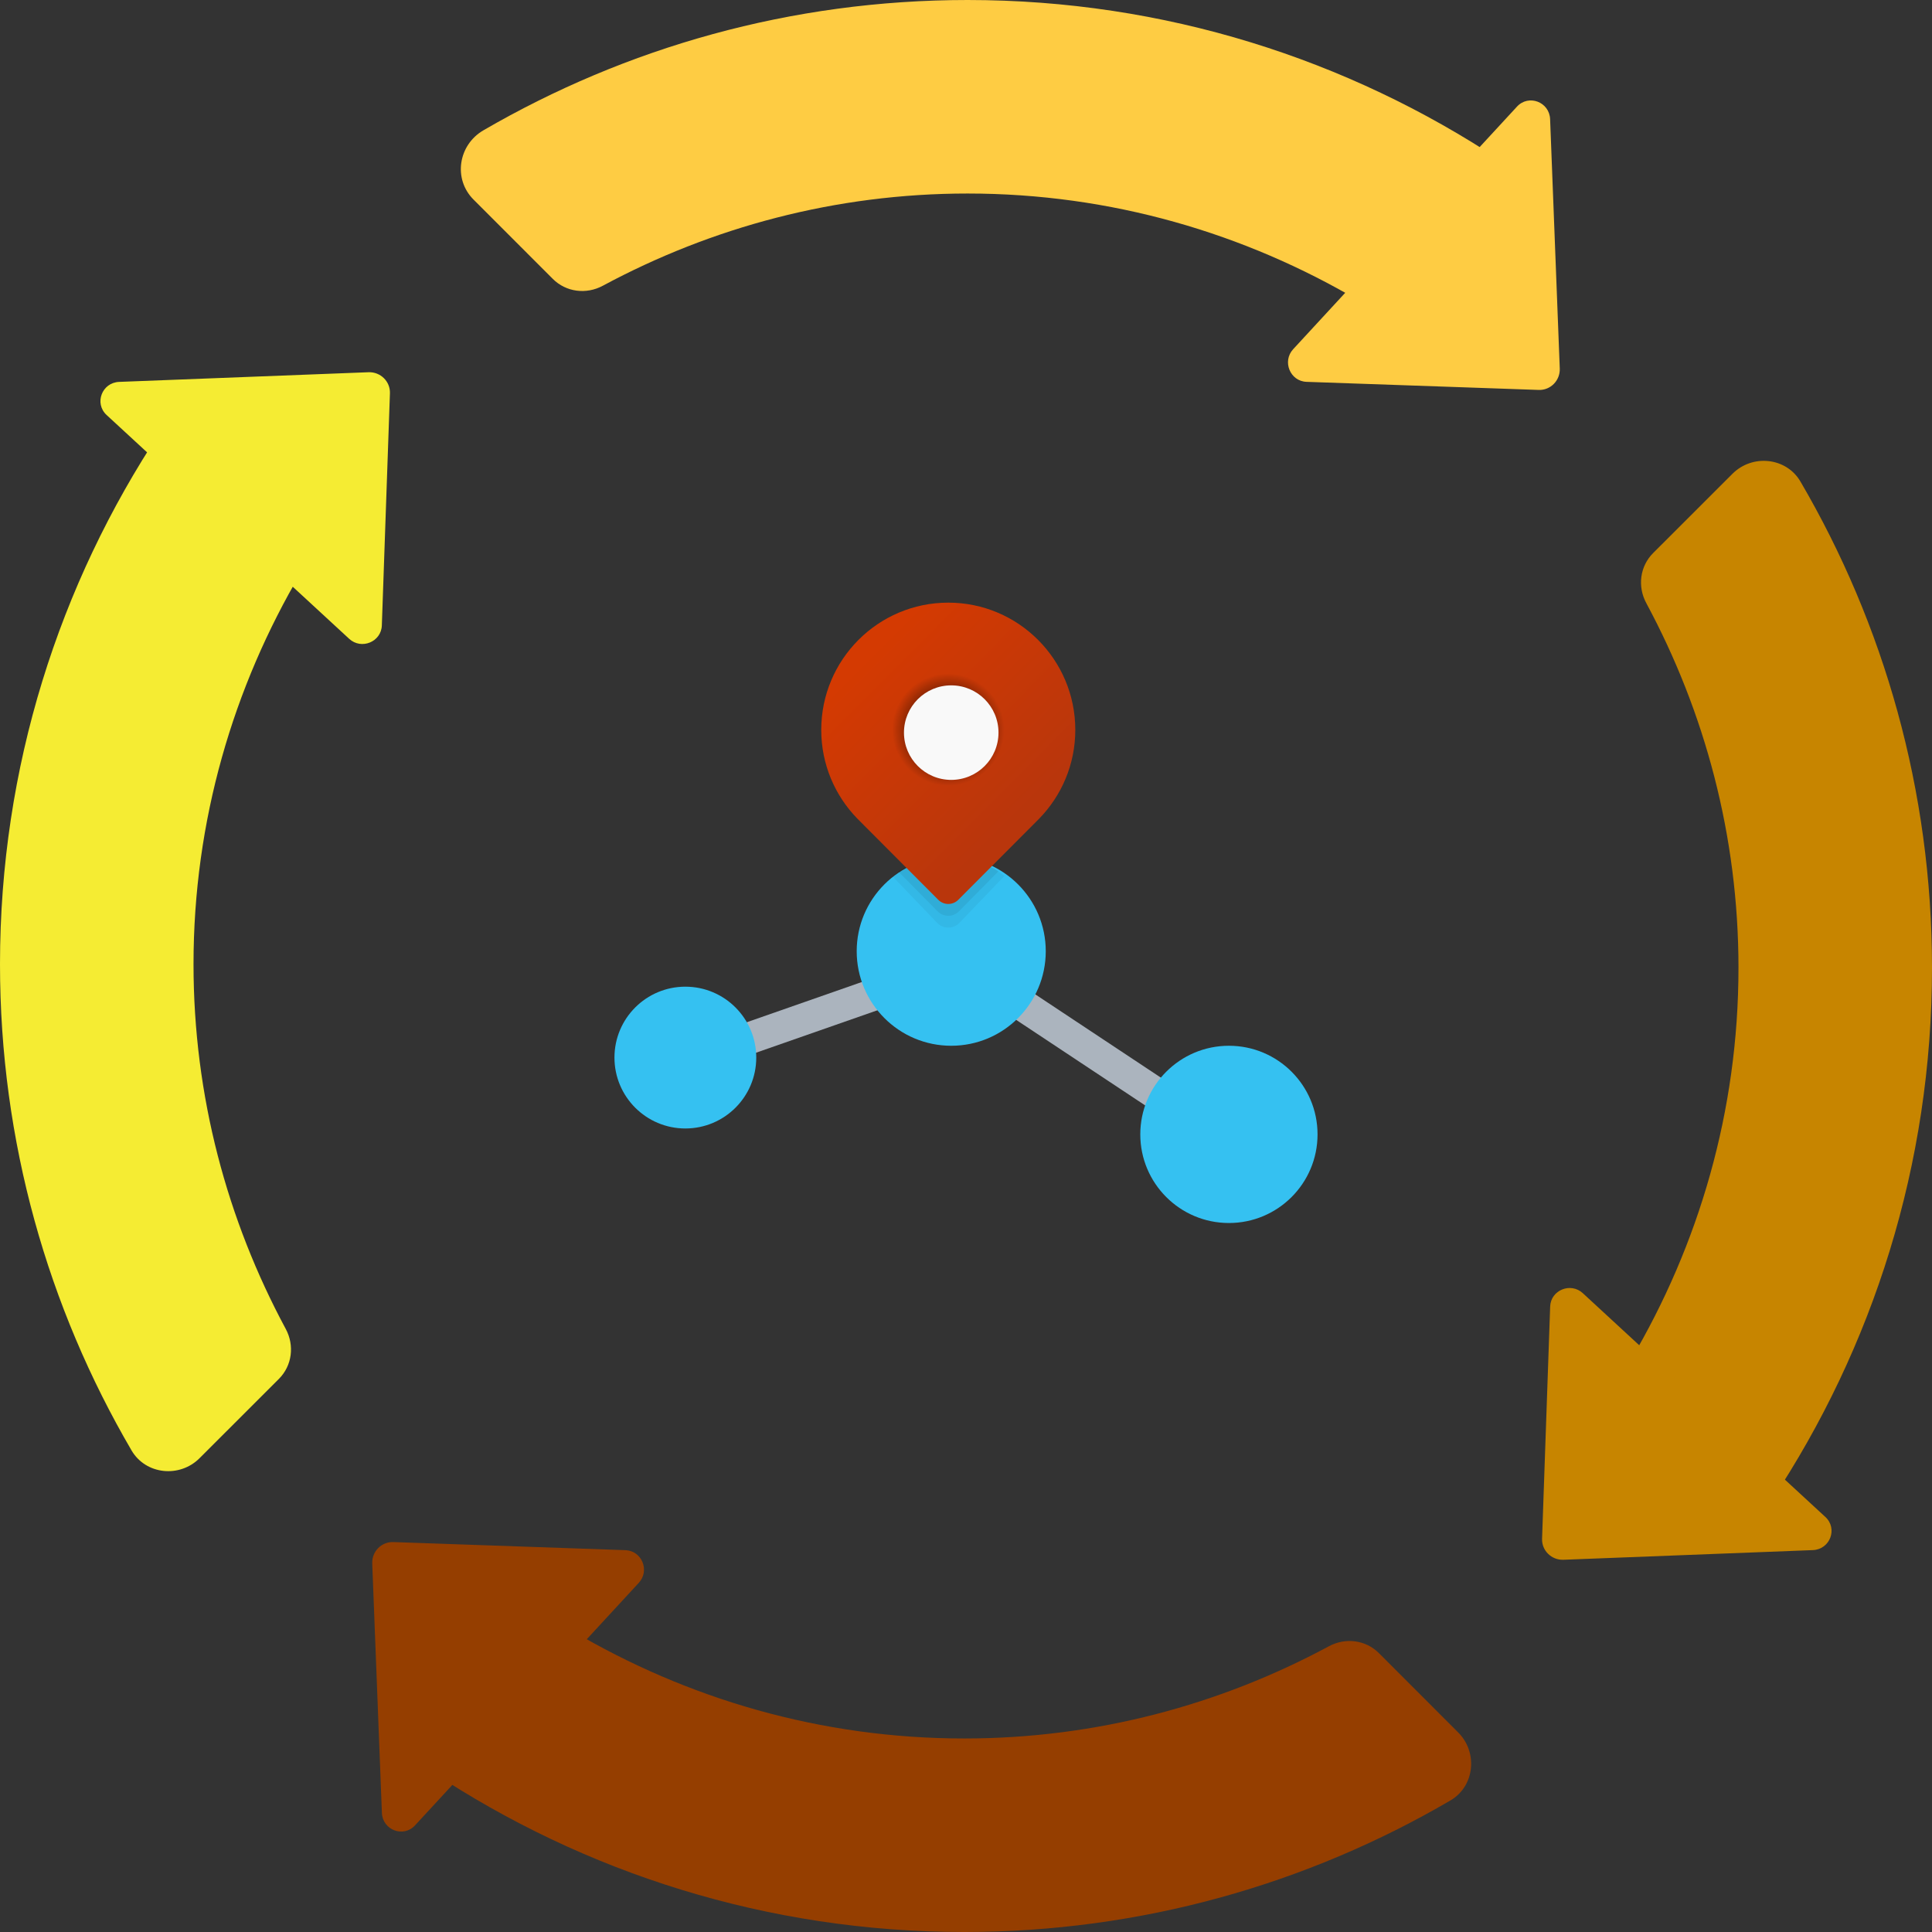 <svg xmlns="http://www.w3.org/2000/svg" width="327" height="327" viewBox="0 0 327 327">
    <rect x="0" y="0" width="327" height="327" fill="#333333" stroke="none"/>
    <defs>
        <radialGradient id="tmhmysob6b" cx="50%" cy="50%" r="50%" fx="50%" fy="50%">
            <stop offset="17.7%"/>
            <stop offset="100%" stop-opacity="0"/>
        </radialGradient>
        <linearGradient id="s7yxcnovua" x1="24.87%" x2="75.13%" y1="12.369%" y2="72.088%">
            <stop offset="0%" stop-color="#D43A02"/>
            <stop offset="100%" stop-color="#B9360C"/>
        </linearGradient>
    </defs>
    <g fill="none" fill-rule="evenodd">
        <g fill-rule="nonzero">
            <g>
                <g>
                    <path fill="#F5EC33" d="M51 96.794L27.187 73C10.039 98.864 0 129.843 0 163.194c0 30.013 8.132 58.119 22.265 82.298 2.4 4.107 8.14 4.688 11.506 1.317L47.2 233.39c2.251-2.25 2.669-5.67 1.162-8.469-9.9-18.402-15.608-39.373-15.608-61.727 0-24.269 6.723-46.91 18.245-66.4z" transform="translate(-797, -2913) translate(797, 2913)"/>
                    <path fill="#C78500" d="M294.245 163.804c0 24.27-6.723 46.91-18.245 66.401L299.813 254C316.961 228.135 327 197.148 327 163.804c0-30.013-8.132-58.12-22.265-82.3-2.4-4.107-8.14-4.68-11.506-1.316L279.8 93.607c-2.251 2.25-2.669 5.67-1.162 8.469 9.9 18.402 15.608 39.374 15.608 61.728z" transform="translate(-797, -2913) translate(797, 2913)"/>
                    <path fill="#FECC43" d="M93.562 47.2c2.25 2.252 5.671 2.67 8.47 1.163 18.407-9.9 39.384-15.608 61.743-15.608 24.275 0 46.921 6.723 66.417 18.245L254 27.179C228.121 10.039 197.135 0 163.775 0c-29.873 0-57.847 8.05-81.95 22.053-4.264 2.48-5.164 8.237-1.678 11.726L93.562 47.2z" transform="translate(-797, -2913) translate(797, 2913)"/>
                    <path fill="#953E00" d="M233.39 279.8c-2.25-2.252-5.67-2.67-8.469-1.163-18.402 9.9-39.373 15.608-61.727 15.608-24.269 0-46.91-6.723-66.4-18.245L73 299.813C98.864 316.961 129.85 327 163.194 327c30.013 0 58.119-8.132 82.298-22.265 4.107-2.4 4.688-8.14 1.317-11.506L233.39 279.8z" transform="translate(-797, -2913) translate(797, 2913)"/>
                    <path fill="#FECC43" d="M260.444 65.998l-39.307-1.37c-2.78-.098-4.163-3.473-2.252-5.535l37.868-41.044c1.967-2.137 5.496-.8 5.61 2.12l1.635 42.216c.073 2.02-1.562 3.68-3.554 3.613z" transform="translate(-797, -2913) translate(797, 2913)"/>
                    <path fill="#953E00" d="M66.556 261.002l39.307 1.37c2.78.098 4.163 3.473 2.252 5.535l-37.868 41.044c-1.967 2.137-5.496.8-5.61-2.12l-1.635-42.216c-.073-2.02 1.562-3.68 3.554-3.613z" transform="translate(-797, -2913) translate(797, 2913)"/>
                    <path fill="#C78500" d="M261.002 260.444l1.37-39.307c.098-2.78 3.473-4.163 5.535-2.252l41.044 37.868c2.137 1.967.8 5.496-2.12 5.61l-42.216 1.635c-2.02.073-3.68-1.562-3.613-3.554z" transform="translate(-797, -2913) translate(797, 2913)"/>
                    <path fill="#F5EC33" d="M65.998 66.556l-1.37 39.307c-.098 2.78-3.472 4.163-5.534 2.252L18.049 70.247c-2.136-1.967-.8-5.496 2.12-5.61l42.208-1.635c2.03-.073 3.687 1.562 3.621 3.554z" transform="translate(-797, -2913) translate(797, 2913)"/>
                </g>
                <g transform="translate(-797, -2913) translate(797, 2913) translate(104, 102)">
                    <path fill="#ABB4BE" d="M1.094 68.653L58.144 68.653 58.144 74.04 1.094 74.04z" transform="translate(29.619, 71.347) rotate(-19.27) translate(-29.619, -71.347)"/>
                    <path fill="#ABB4BE" d="M83.459 50.904L88.846 50.904 88.846 107.954 83.459 107.954z" transform="translate(86.153, 79.429) rotate(-56.453) translate(-86.153, -79.429)"/>
                    <circle cx="12" cy="77" r="12" fill="#35C1F1"/>
                    <circle cx="104" cy="90" r="15" fill="#35C1F1"/>
                    <circle cx="57" cy="59" r="16" fill="#35C1F1"/>
                    <path fill="#000" d="M56.5 43c-3.56 0-6.843 1.214-9.5 3.257 3.818 3.976 7.609 7.927 7.609 7.927 1.046 1.088 2.74 1.088 3.782 0 0 0 3.794-3.951 7.609-7.927C63.343 44.214 60.06 43 56.5 43z" opacity=".05"/>
                    <path fill="#000" d="M56.5 43c-3.12 0-6.026.904-8.5 2.451l6.684 6.786c1.003 1.017 2.629 1.017 3.632 0L65 45.45C62.526 43.904 59.62 43 56.5 43z" opacity=".07"/>
                    <path fill="url(#s7yxcnovua)" d="M71.91 36.538C75.673 32.661 78 27.376 78 21.54 78 9.644 68.373 0 56.5 0S35 9.644 35 21.54c0 5.836 2.327 11.121 6.09 14.998L54.812 50.3c.933.935 2.446.935 3.378 0 0 0 13.699-13.736 13.72-13.76z"/>
                    <circle cx="56.5" cy="21.5" r="9.5" fill="url(#tmhmysob6b)"/>
                    <circle cx="57" cy="22" r="8" fill="#F9F9F9"/>
                </g>
            </g>
        </g>
    </g>
</svg>
